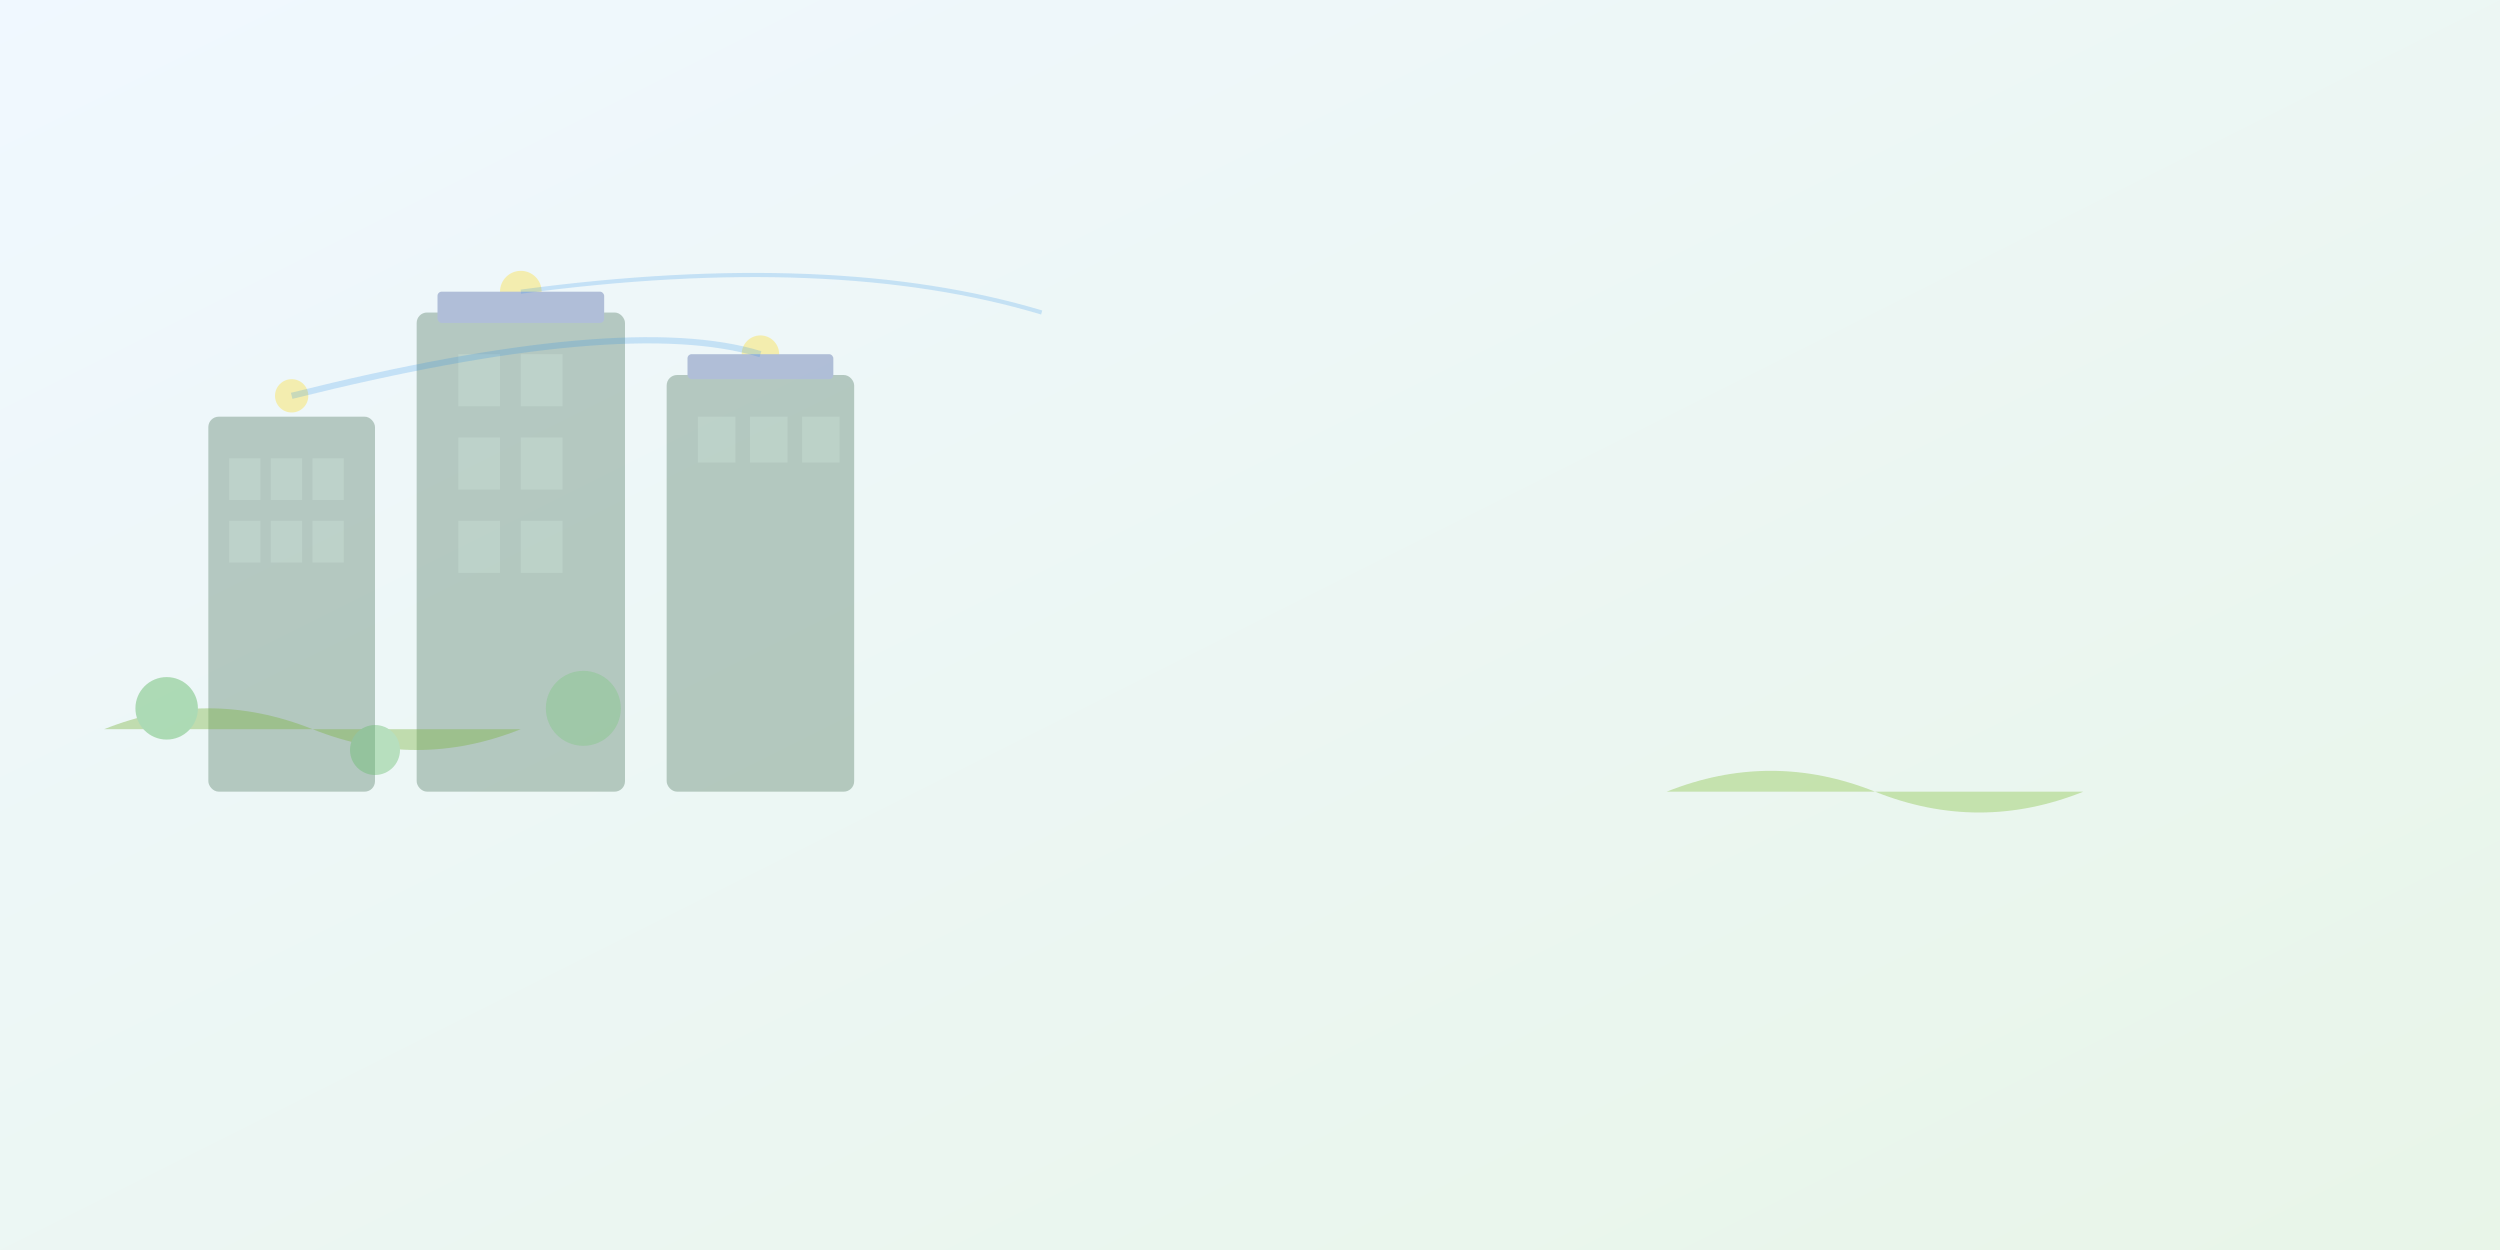 <svg width="1200" height="600" viewBox="0 0 1200 600" xmlns="http://www.w3.org/2000/svg">
  <rect x="0" y="0" width="1200" height="600" fill="#333333" stroke="none"/>
  <!-- Background gradient -->
  <defs>
    <linearGradient id="bgGradient" x1="0%" y1="0%" x2="100%" y2="100%">
      <stop offset="0%" style="stop-color:#f0f8ff;stop-opacity:1" />
      <stop offset="100%" style="stop-color:#e8f5e8;stop-opacity:1" />
    </linearGradient>
  </defs>
  <rect width="1200" height="600" fill="url(#bgGradient)"/>
  
  <!-- Smart homes cityscape -->
  <g opacity="0.3">
    <!-- Building 1 -->
    <rect x="100" y="200" width="80" height="180" fill="#2c5c3e" rx="5"/>
    <rect x="110" y="220" width="15" height="20" fill="#4a7c59"/>
    <rect x="130" y="220" width="15" height="20" fill="#4a7c59"/>
    <rect x="150" y="220" width="15" height="20" fill="#4a7c59"/>
    <rect x="110" y="250" width="15" height="20" fill="#4a7c59"/>
    <rect x="130" y="250" width="15" height="20" fill="#4a7c59"/>
    <rect x="150" y="250" width="15" height="20" fill="#4a7c59"/>
    
    <!-- Building 2 -->
    <rect x="200" y="150" width="100" height="230" fill="#2c5c3e" rx="5"/>
    <rect x="220" y="170" width="20" height="25" fill="#4a7c59"/>
    <rect x="250" y="170" width="20" height="25" fill="#4a7c59"/>
    <rect x="220" y="210" width="20" height="25" fill="#4a7c59"/>
    <rect x="250" y="210" width="20" height="25" fill="#4a7c59"/>
    <rect x="220" y="250" width="20" height="25" fill="#4a7c59"/>
    <rect x="250" y="250" width="20" height="25" fill="#4a7c59"/>
    
    <!-- Building 3 -->
    <rect x="320" y="180" width="90" height="200" fill="#2c5c3e" rx="5"/>
    <rect x="335" y="200" width="18" height="22" fill="#4a7c59"/>
    <rect x="360" y="200" width="18" height="22" fill="#4a7c59"/>
    <rect x="385" y="200" width="18" height="22" fill="#4a7c59"/>
    
    <!-- Smart elements -->
    <circle cx="140" cy="190" r="8" fill="#ffd700"/>
    <circle cx="250" cy="140" r="10" fill="#ffd700"/>
    <circle cx="365" cy="170" r="9" fill="#ffd700"/>
    
    <!-- Solar panels on roofs -->
    <rect x="210" y="140" width="80" height="15" fill="#1e3a8a" rx="2"/>
    <rect x="330" y="170" width="70" height="12" fill="#1e3a8a" rx="2"/>
  </g>
  
  <!-- Technology connection lines -->
  <g opacity="0.2">
    <path d="M140 190 Q300 150 365 170" stroke="#1e88e5" stroke-width="3" fill="none"/>
    <path d="M250 140 Q400 120 500 150" stroke="#1e88e5" stroke-width="2" fill="none"/>
  </g>
  
  <!-- Green elements -->
  <g opacity="0.4">
    <path d="M50 350 Q100 330 150 350 Q200 370 250 350" fill="#7cb342"/>
    <path d="M800 380 Q850 360 900 380 Q950 400 1000 380" fill="#8bc34a"/>
    <circle cx="80" cy="340" r="15" fill="#4caf50"/>
    <circle cx="180" cy="360" r="12" fill="#66bb6a"/>
    <circle cx="280" cy="340" r="18" fill="#81c784"/>
  </g>
</svg>